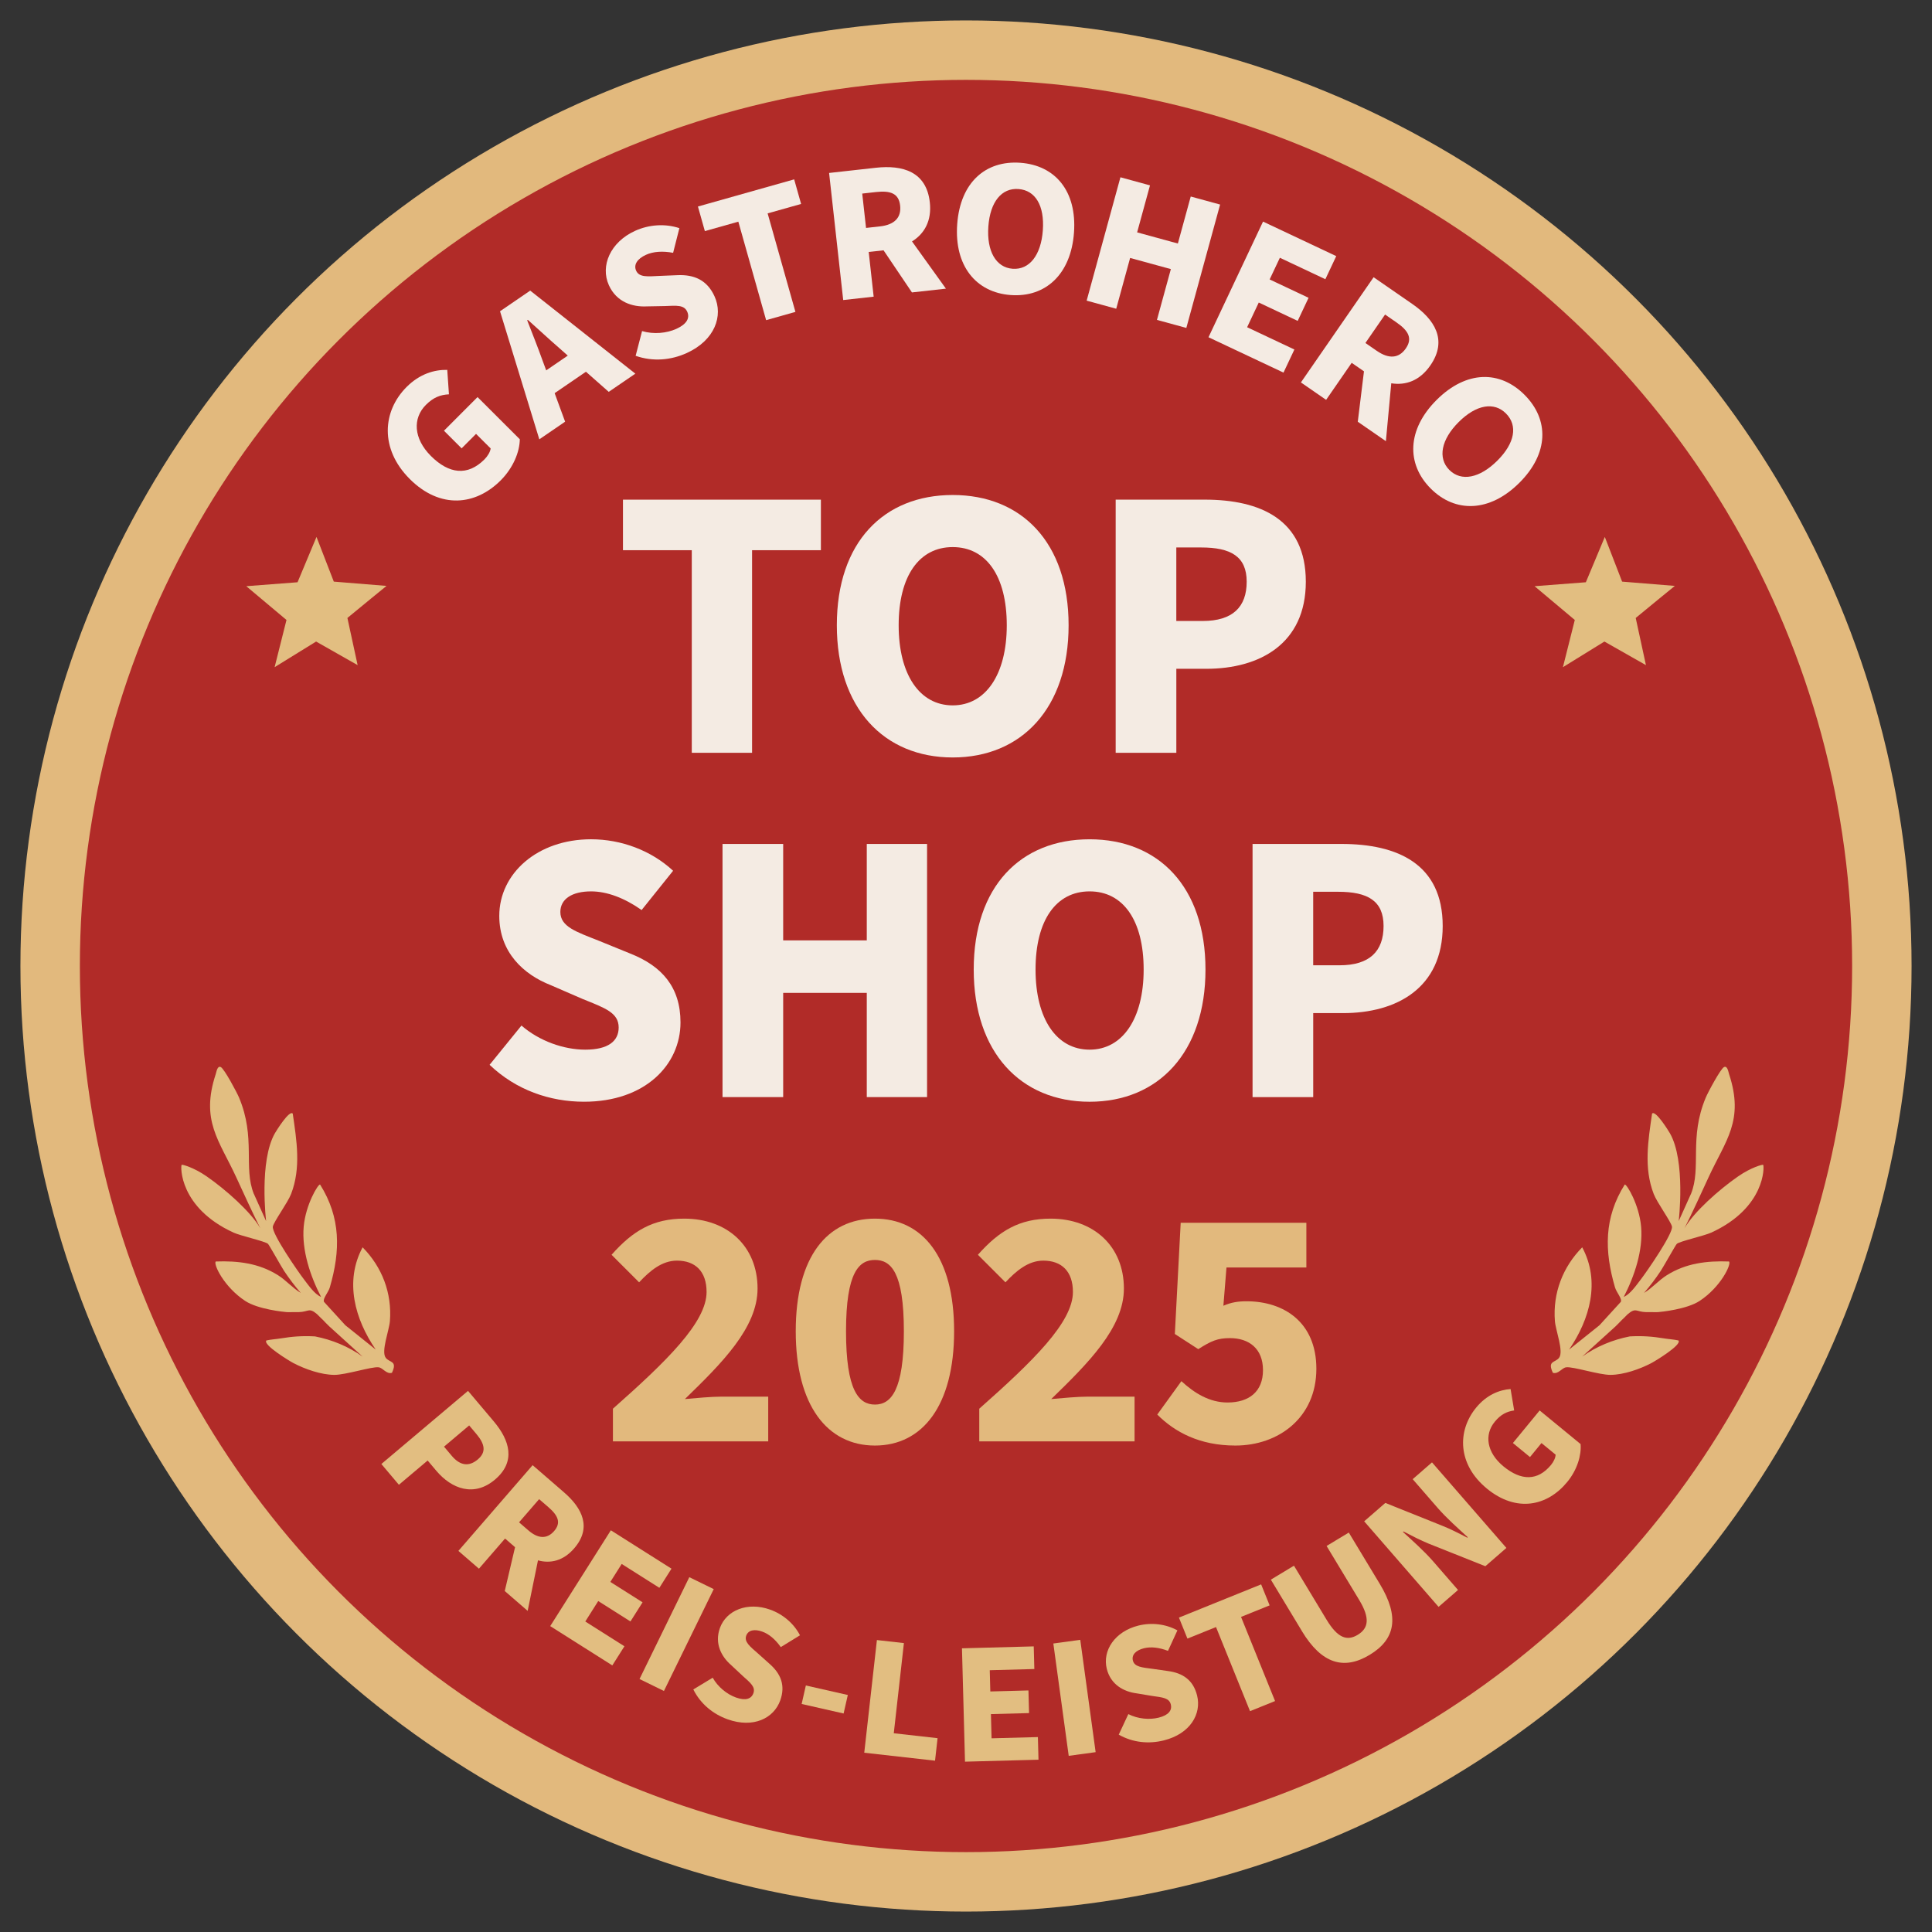 <svg viewBox="0 0 1024 1024" xmlns="http://www.w3.org/2000/svg" data-name="Ebene 1" id="Ebene_1">
  <rect x="0" y="0" width="1024" height="1024" fill="#333333" stroke="none"/>
  <defs>
    <style>
      .cls-1 {
        fill: #b12b28;
      }

      .cls-2 {
        fill: #f4ebe3;
      }

      .cls-3 {
        fill: #e2be81;
      }

      .cls-4 {
        fill: #e2b97d;
      }
    </style>
  </defs>
  <circle r="501.17" cy="512" cx="512" class="cls-4"></circle>
  <circle r="469.67" cy="512" cx="512" class="cls-1"></circle>
  <g>
    <path d="M366.66,291.62h-36.48v-26.79h104.91v26.79h-36.48v107.38h-31.95v-107.38Z" class="cls-2"></path>
    <path d="M443.54,331.4c0-44.11,24.94-69.04,61.42-69.04s61.42,25.14,61.42,69.04-24.94,70.07-61.42,70.07-61.42-26.17-61.42-70.07ZM533.61,331.4c0-26.17-10.92-41.43-28.65-41.43s-28.65,15.25-28.65,41.43,11.13,42.46,28.65,42.46,28.65-16.49,28.65-42.46Z" class="cls-2"></path>
    <path d="M591.32,264.82h47.2c29.47,0,53.59,10.51,53.59,43.49s-24.53,46.17-52.76,46.17h-15.87v44.52h-32.15v-134.17ZM637.48,329.13c15.87,0,23.29-7.42,23.29-20.82s-8.45-18.14-24.11-18.14h-13.19v38.95h14.01Z" class="cls-2"></path>
    <path d="M259.49,564.38l16.9-20.82c9.48,8.24,22.46,12.78,33.8,12.78,12.16,0,17.72-4.53,17.72-11.75,0-7.83-7.21-10.31-18.96-15.05l-17.11-7.42c-14.22-5.56-27.21-17.31-27.21-36.69,0-22.46,20.2-40.6,48.64-40.6,16.08,0,31.95,5.98,43.49,16.69l-16.69,20.82c-9.07-6.39-18.34-9.89-26.79-9.89-9.89,0-16.28,3.92-16.28,10.92,0,7.83,8.45,10.51,20.4,15.25l16.69,6.8c16.69,6.6,26.59,17.73,26.59,36.48,0,22.46-18.75,42.04-51.11,42.04-18.14,0-36.07-6.18-50.08-19.58Z" class="cls-2"></path>
    <path d="M382.95,447.31h32.15v51.11h44.31v-51.11h31.95v134.17h-31.95v-55.24h-44.31v55.24h-32.15v-134.17Z" class="cls-2"></path>
    <path d="M516.09,513.88c0-44.11,24.94-69.04,61.42-69.04s61.42,25.14,61.42,69.04-24.94,70.07-61.42,70.07-61.42-26.17-61.42-70.07ZM606.16,513.88c0-26.18-10.92-41.43-28.65-41.43s-28.65,15.25-28.65,41.43,11.13,42.46,28.65,42.46,28.65-16.49,28.65-42.46Z" class="cls-2"></path>
    <path d="M663.87,447.31h47.2c29.47,0,53.59,10.51,53.59,43.49s-24.53,46.17-52.76,46.17h-15.87v44.52h-32.15v-134.17ZM710.03,511.62c15.87,0,23.29-7.42,23.29-20.82s-8.45-18.14-24.11-18.14h-13.19v38.95h14.01Z" class="cls-2"></path>
    <path d="M324.86,746.64c28.47-25.18,49.64-45.81,49.64-61.87,0-10.95-6.02-16.61-15.69-16.61-8.03,0-14.42,5.47-20.07,11.5l-14.6-14.6c11.31-12.78,22.08-19.16,38.51-19.16,22.99,0,38.87,14.78,38.87,37.05,0,20.8-18.98,39.6-38.51,58.58,6.02-.55,14.05-1.28,19.34-1.28h24.82v23.72h-82.31v-17.34Z" class="cls-4"></path>
    <path d="M421.76,705.58c0-39.6,16.79-59.68,41.97-59.68s41.97,20.26,41.97,59.68-16.79,60.59-41.97,60.59-41.97-21.17-41.97-60.59ZM479.07,705.58c0-31.39-6.93-37.78-15.33-37.78s-15.33,6.39-15.33,37.78,6.75,38.87,15.33,38.87,15.33-7.66,15.33-38.87Z" class="cls-4"></path>
    <path d="M519.03,746.64c28.47-25.18,49.64-45.81,49.64-61.87,0-10.95-6.02-16.61-15.69-16.61-8.03,0-14.42,5.47-20.07,11.5l-14.6-14.6c11.31-12.78,22.08-19.16,38.51-19.16,23,0,38.87,14.78,38.87,37.05,0,20.8-18.98,39.6-38.51,58.58,6.02-.55,14.05-1.28,19.34-1.28h24.82v23.72h-82.31v-17.34Z" class="cls-4"></path>
    <path d="M613.38,749.74l12.78-17.7c6.93,6.39,14.96,11.31,24.45,11.31,11.5,0,18.8-5.84,18.8-17.15s-7.3-16.97-17.52-16.97c-6.57,0-9.85,1.46-16.79,5.84l-12.41-8.03,3.1-58.95h66.61v23.72h-42.34l-1.64,20.26c4.2-1.83,7.85-2.37,12.23-2.37,20.07,0,37.05,11.31,37.05,35.77,0,25.92-20.07,40.7-42.89,40.7-18.98,0-32.12-7.12-41.43-16.42Z" class="cls-4"></path>
  </g>
  <path d="M859.75,308.27l27.95,2.27s-14.63,11.91-20.74,16.99l5.42,25-22.01-12.5-21.99,13.58,6.29-25.02-21.32-17.9,27.18-2.08,10.05-24.03,9.17,23.69Z" class="cls-3"></path>
  <path d="M176.92,308.27l27.95,2.27s-14.63,11.91-20.74,16.99l5.42,25-22.01-12.5-21.99,13.58,6.29-25.02-21.32-17.9,27.18-2.08,10.05-24.03,9.17,23.69Z" class="cls-3"></path>
  <path d="M134.57,632.82l6.47,14.38s-3.81-31.82,4.67-46.57c.7-1.22,7.66-12.49,9.45-10.4,2.08,14.27,4.48,28.74-.87,42.59-1.77,4.59-9.09,14.55-9.67,17.25-.76,3.59,13.42,24.06,16.54,28.09,2.4,3.1,5.5,7.73,9.01,9.23-5.71-11.04-10.32-24.77-9.2-37.29,1.05-11.66,7.62-22.54,8.67-22.29,11.04,17.58,10.84,35.15,5.17,54.53-.79,2.71-3.9,5.99-3.07,7.68l11.31,12.4,16.09,12.88c-11.02-16.05-16.66-36.13-6.95-54.2,10.31,10.45,15.64,24.28,14.47,39.14-.38,4.86-4.78,16.06-2.21,19.42,2.03,2.67,6.36,1.44,3.28,7.96-2.99.84-4.7-2.65-7.09-2.93-3.67-.43-17.48,4.07-23.49,4.02-7.03-.06-15.44-3.02-21.65-6.26-1.86-.97-16.36-9.72-14.31-11.98,2.45-.56,5.05-.67,7.51-1.08,6.26-1.04,11.82-1.44,18.25-1.07,9.02,1.75,17.77,5.35,25.24,10.71l-17.72-16.08-1.07-1.07c-.99-.89-1.89-2.05-3.22-3.22l-1.07-1.07c-.38-.31-.69-.75-1.07-1.07-4.34-3.67-4.42-1.2-9.66-1.07-.71.02-1.43,0-2.15,0-.36,0-.72,0-1.07,0-1.06,0-2.17.08-3.22,0-1.52-.12-15.2-1.48-21.96-5.92-11.27-7.4-17.01-19.56-15.61-20.91,11.79-.44,22.89.92,32.98,7.27,4.35,2.73,7.71,6.78,12.08,9.38-3.16-3.62-6.14-7.6-8.8-11.58-1.57-2.34-7.97-13.93-8.62-14.46-1.67-1.36-14.58-4.25-18.23-5.93-28.84-13.22-28.11-35.21-27.51-35.91.26-.31,6.38,1.34,13.27,6.11,10.2,7.07,23.48,18.87,28.45,27.54-4.5-8.99-8.61-18.02-12.78-27.08-9.01-19.57-18.99-29.94-10.86-54.67.38-1.14.85-4.61,2.69-3.71s8.54,13.46,9.65,16.12c9.02,21.43,2.17,37.1,7.88,51.17Z" class="cls-3"></path>
  <path d="M896.22,632.82l-6.47,14.38s3.81-31.82-4.67-46.57c-.7-1.22-7.66-12.49-9.45-10.4-2.08,14.27-4.48,28.74.87,42.59,1.77,4.59,9.09,14.55,9.67,17.25.76,3.59-13.42,24.06-16.54,28.09-2.4,3.1-5.5,7.73-9.01,9.23,5.71-11.04,10.32-24.77,9.2-37.29-1.05-11.66-7.62-22.54-8.67-22.29-11.04,17.58-10.84,35.15-5.17,54.53.79,2.71,3.9,5.99,3.07,7.68l-11.31,12.4-16.09,12.88c11.02-16.05,16.66-36.13,6.95-54.2-10.31,10.45-15.64,24.28-14.47,39.14.38,4.86,4.78,16.06,2.21,19.42-2.03,2.67-6.36,1.44-3.28,7.96,2.99.84,4.7-2.65,7.09-2.93,3.67-.43,17.48,4.07,23.49,4.02,7.03-.06,15.44-3.02,21.65-6.26,1.86-.97,16.36-9.72,14.31-11.98-2.45-.56-5.05-.67-7.51-1.08-6.26-1.04-11.82-1.44-18.25-1.07-9.02,1.75-17.77,5.35-25.24,10.71l17.72-16.08,1.07-1.07c.99-.89,1.89-2.05,3.22-3.22l1.07-1.07c.38-.31.69-.75,1.07-1.07,4.34-3.67,4.42-1.2,9.66-1.07.71.02,1.43,0,2.15,0,.36,0,.72,0,1.07,0,1.06,0,2.17.08,3.22,0,1.52-.12,15.2-1.48,21.96-5.92,11.27-7.4,17.01-19.56,15.61-20.91-11.79-.44-22.89.92-32.98,7.27-4.35,2.73-7.71,6.78-12.08,9.38,3.16-3.62,6.14-7.6,8.8-11.58,1.57-2.34,7.97-13.93,8.62-14.46,1.67-1.36,14.58-4.25,18.23-5.93,28.84-13.22,28.11-35.21,27.51-35.91-.26-.31-6.38,1.34-13.27,6.11-10.2,7.07-23.48,18.87-28.45,27.54,4.5-8.99,8.61-18.02,12.78-27.08,9.01-19.57,18.99-29.94,10.86-54.67-.38-1.14-.85-4.61-2.69-3.71s-8.54,13.46-9.65,16.12c-9.02,21.43-2.17,37.1-7.88,51.17Z" class="cls-3"></path>
  <g>
    <path d="M217.16,253.85c-15.99-15.97-14.46-35.92-1.66-48.74,6.99-7,14.79-9.21,21.56-9.07l.89,12.96c-4.49.23-8.17,1.55-12.22,5.6-7.06,7.07-6.61,17.82,2.67,27.09,9.58,9.56,19.44,10.73,28.35,1.82,1.69-1.69,3.09-3.98,3.31-5.82l-7.74-7.72-7.65,7.66-9.36-9.34,17.8-17.83,22.4,22.36c-.07,6.55-3.38,15.02-10.14,21.8-13.24,13.26-32.01,15.41-48.22-.77Z" class="cls-2"></path>
    <path d="M265.03,164.97l15.99-10.94,55.72,44.02-14.1,9.64-12.08-10.66-16.59,11.35,5.55,15.12-13.67,9.35-20.83-67.88ZM289.5,196.3l11.43-7.82-4.5-3.99c-5.22-4.5-11.21-10.12-16.67-14.96l-.34.24c2.62,6.78,5.69,14.4,7.99,20.9l2.09,5.64Z" class="cls-2"></path>
    <path d="M336.9,188.59l3.41-13.11c6.09,1.81,13,1.17,18.22-1.2,5.59-2.55,7.2-5.8,5.69-9.11-1.64-3.6-5.47-3.23-11.87-2.95l-9.42.17c-7.7.42-16.13-2.26-20.19-11.17-4.7-10.33.78-22.9,13.86-28.86,7.39-3.37,15.94-3.94,23.49-1.43l-3.32,13.07c-5.51-1.04-10.51-.71-14.39,1.06-4.55,2.07-6.67,5.21-5.2,8.43,1.64,3.6,6.09,3.06,12.58,2.74l9.1-.37c9.06-.46,15.94,2.58,19.86,11.2,4.71,10.33.18,23.26-14.69,30.04-8.34,3.8-17.88,4.71-27.13,1.49Z" class="cls-2"></path>
    <path d="M391.33,117.49l-17.74,5-3.67-13.03,51.01-14.39,3.67,13.03-17.74,5,14.73,52.21-15.53,4.38-14.73-52.21Z" class="cls-2"></path>
    <path d="M439.45,91.67l24.73-2.75c14.28-1.59,26.84,2.05,28.64,18.3,1.09,9.83-2.86,16.66-9.43,20.74l17.97,25.03-18.01,2-15.05-22.32-7.87.87,2.63,23.7-16.14,1.79-7.48-67.37ZM466.37,120c7.66-.85,11.43-4.62,10.72-11.04-.71-6.42-5.08-8.03-12.74-7.18l-7.35.82,2.02,18.21,7.35-.82Z" class="cls-2"></path>
    <path d="M507.34,118.79c1.64-22.22,15.13-33.86,33.51-32.51,18.38,1.35,30.01,14.95,28.38,37.07-1.63,22.12-15.17,34.38-33.54,33.03-18.38-1.35-29.97-15.47-28.35-37.58ZM552.72,122.13c.97-13.19-3.97-21.28-12.9-21.94-8.83-.65-15,6.62-15.97,19.81-.96,13.08,4.03,21.8,12.86,22.45,8.93.66,15.05-7.24,16.01-20.33Z" class="cls-2"></path>
    <path d="M593.85,93.96l15.67,4.29-6.82,24.91,21.59,5.91,6.82-24.91,15.57,4.26-17.9,65.39-15.57-4.26,7.37-26.92-21.59-5.91-7.37,26.92-15.67-4.29,17.9-65.39Z" class="cls-2"></path>
    <path d="M669.44,117.45l38.8,18.3-5.77,12.24-24.11-11.37-5.42,11.49,20.63,9.73-5.77,12.24-20.63-9.73-6.17,13.09,25.05,11.81-5.77,12.24-39.75-18.74,28.91-61.31Z" class="cls-2"></path>
    <path d="M728.03,146.93l20.47,14.15c11.82,8.17,18.92,19.15,9.62,32.59-5.62,8.14-13.09,10.7-20.72,9.48l-2.85,30.68-14.9-10.3,3.28-26.72-6.51-4.5-13.55,19.62-13.36-9.23,38.53-55.76ZM729.78,185.98c6.34,4.38,11.66,4.01,15.33-1.3,3.67-5.31,1.43-9.39-4.91-13.77l-6.08-4.2-10.42,15.08,6.08,4.2Z" class="cls-2"></path>
    <path d="M761.48,211.93c15.8-15.72,33.62-15.67,46.62-2.6s12.88,30.96-2.84,46.6c-15.72,15.64-33.99,16.04-46.99,2.97-13-13.07-12.51-31.33,3.21-46.97ZM793.58,244.19c9.38-9.33,10.95-18.67,4.63-25.02-6.24-6.28-15.67-4.83-25.05,4.5-9.3,9.25-11.24,19.12-5,25.39,6.32,6.35,16.11,4.39,25.42-4.87Z" class="cls-2"></path>
  </g>
  <g>
    <path d="M248.06,737.19l13.64,16.16c8.51,10.09,11.88,21.38.59,30.91-11.01,9.29-22.89,4.94-31.05-4.73l-4.58-5.43-15.24,12.86-9.29-11.01,45.93-38.76ZM239.39,771.57c4.58,5.43,9.27,5.83,13.85,1.96,4.59-3.87,3.77-8.13-.76-13.5l-3.81-4.52-13.33,11.25,4.05,4.8Z" class="cls-3"></path>
    <path d="M282.3,776.57l16.68,14.44c9.63,8.34,14.83,18.7,5.34,29.66-5.74,6.63-12.57,8.17-19.18,6.35l-5.47,26.77-12.14-10.51,5.46-23.23-5.3-4.59-13.84,15.98-10.89-9.43,39.34-45.44ZM280.07,811.15c5.16,4.47,9.89,4.66,13.64.33,3.75-4.33,2.16-8.14-3-12.61l-4.96-4.29-10.64,12.28,4.96,4.29Z" class="cls-3"></path>
    <path d="M323.76,811.09l32.14,20.34-6.42,10.14-19.97-12.64-6.02,9.52,17.08,10.81-6.42,10.14-17.08-10.81-6.86,10.84,20.75,13.13-6.42,10.14-32.92-20.83,32.14-50.79Z" class="cls-3"></path>
    <path d="M365.35,835.94l12.94,6.32-26.39,53.99-12.94-6.33,26.39-53.99Z" class="cls-3"></path>
    <path d="M367.47,895.45l10.27-6.23c2.76,4.91,7.55,8.78,12.33,10.49,5.13,1.83,8.16.76,9.25-2.28,1.18-3.3-1.49-5.43-5.73-9.21l-6.1-5.71c-5.16-4.49-8.86-11.41-5.94-19.58,3.39-9.48,14.64-14.08,26.64-9.79,6.78,2.42,12.57,7.34,15.82,13.6l-10.18,6.26c-2.86-4.06-6.24-6.94-9.81-8.21-4.17-1.49-7.46-.8-8.51,2.15-1.18,3.3,1.98,5.71,6.31,9.51l6.02,5.39c6.05,5.3,8.54,11.49,5.71,19.4-3.39,9.48-14.25,14.91-27.9,10.03-7.65-2.74-14.28-8.05-18.17-15.81Z" class="cls-3"></path>
    <path d="M427.12,893.34l22.24,5.04-2.23,9.81-22.24-5.05,2.23-9.81Z" class="cls-3"></path>
    <path d="M464.78,869.26l14.31,1.61-5.37,47.79,23.21,2.61-1.34,11.93-37.52-4.22,6.71-59.72Z" class="cls-3"></path>
    <path d="M509.88,873.64l38.02-1.02.32,12-23.63.63.3,11.26,20.21-.54.32,12-20.21.54.34,12.83,24.55-.66.32,12-38.95,1.04-1.61-60.08Z" class="cls-3"></path>
    <path d="M558.29,871.09l14.27-1.95,8.15,59.54-14.27,1.95-8.15-59.54Z" class="cls-3"></path>
    <path d="M592.96,919.39l5.08-10.88c5.02,2.55,11.15,3.11,16.08,1.88,5.28-1.32,7.21-3.9,6.42-7.03-.85-3.4-4.25-3.69-9.87-4.48l-8.24-1.37c-6.78-.87-13.7-4.57-15.81-12.98-2.44-9.76,4.36-19.84,16.72-22.93,6.98-1.75,14.53-.87,20.71,2.53l-4.99,10.86c-4.63-1.79-9.05-2.3-12.72-1.39-4.3,1.08-6.65,3.47-5.89,6.52.85,3.4,4.81,3.65,10.52,4.41l7.99,1.14c7.97,1.05,13.48,4.81,15.52,12.96,2.44,9.76-3.58,20.31-17.64,23.82-7.88,1.97-16.34,1.23-23.89-3.06Z" class="cls-3"></path>
    <path d="M644.51,862.37l-15.15,6.12-4.5-11.13,43.57-17.61,4.5,11.13-15.15,6.12,18.03,44.59-13.27,5.36-18.03-44.59Z" class="cls-3"></path>
    <path d="M690.04,864.51l-16.46-27.26,12.25-7.4,17.27,28.61c5.92,9.8,10.89,11.43,16.5,8.04,5.69-3.44,6.72-8.7.8-18.49l-17.28-28.61,11.77-7.11,16.46,27.26c10.5,17.39,8.3,29.28-5.37,37.54-13.67,8.25-25.46,4.81-35.96-12.58Z" class="cls-3"></path>
    <path d="M723.04,806.33l11.22-9.75,30.04,12.05c4.27,1.67,8.88,4.02,13.36,6.37l.28-.24c-4.8-4.39-11.27-10.15-15.93-15.51l-13.26-15.26,10.24-8.9,39.43,45.35-11.15,9.69-30.11-11.99c-4.2-1.73-8.81-4.08-13.29-6.43l-.28.24c4.92,4.53,11.2,10.08,15.93,15.51l13.26,15.26-10.31,8.96-39.43-45.36Z" class="cls-3"></path>
    <path d="M788.04,788.94c-15.48-12.72-15.84-30.46-5.65-42.87,5.57-6.78,12.26-9.4,18.25-9.86l1.9,11.36c-3.95.58-7.08,2.07-10.3,6-5.63,6.85-4.31,16.3,4.68,23.68,9.28,7.62,18.08,7.8,25.17-.83,1.35-1.64,2.38-3.78,2.42-5.42l-7.49-6.15-6.09,7.42-9.06-7.44,14.18-17.26,21.69,17.81c.5,5.79-1.69,13.55-7.08,20.11-10.55,12.84-26.93,16.35-42.63,3.46Z" class="cls-3"></path>
  </g>
</svg>